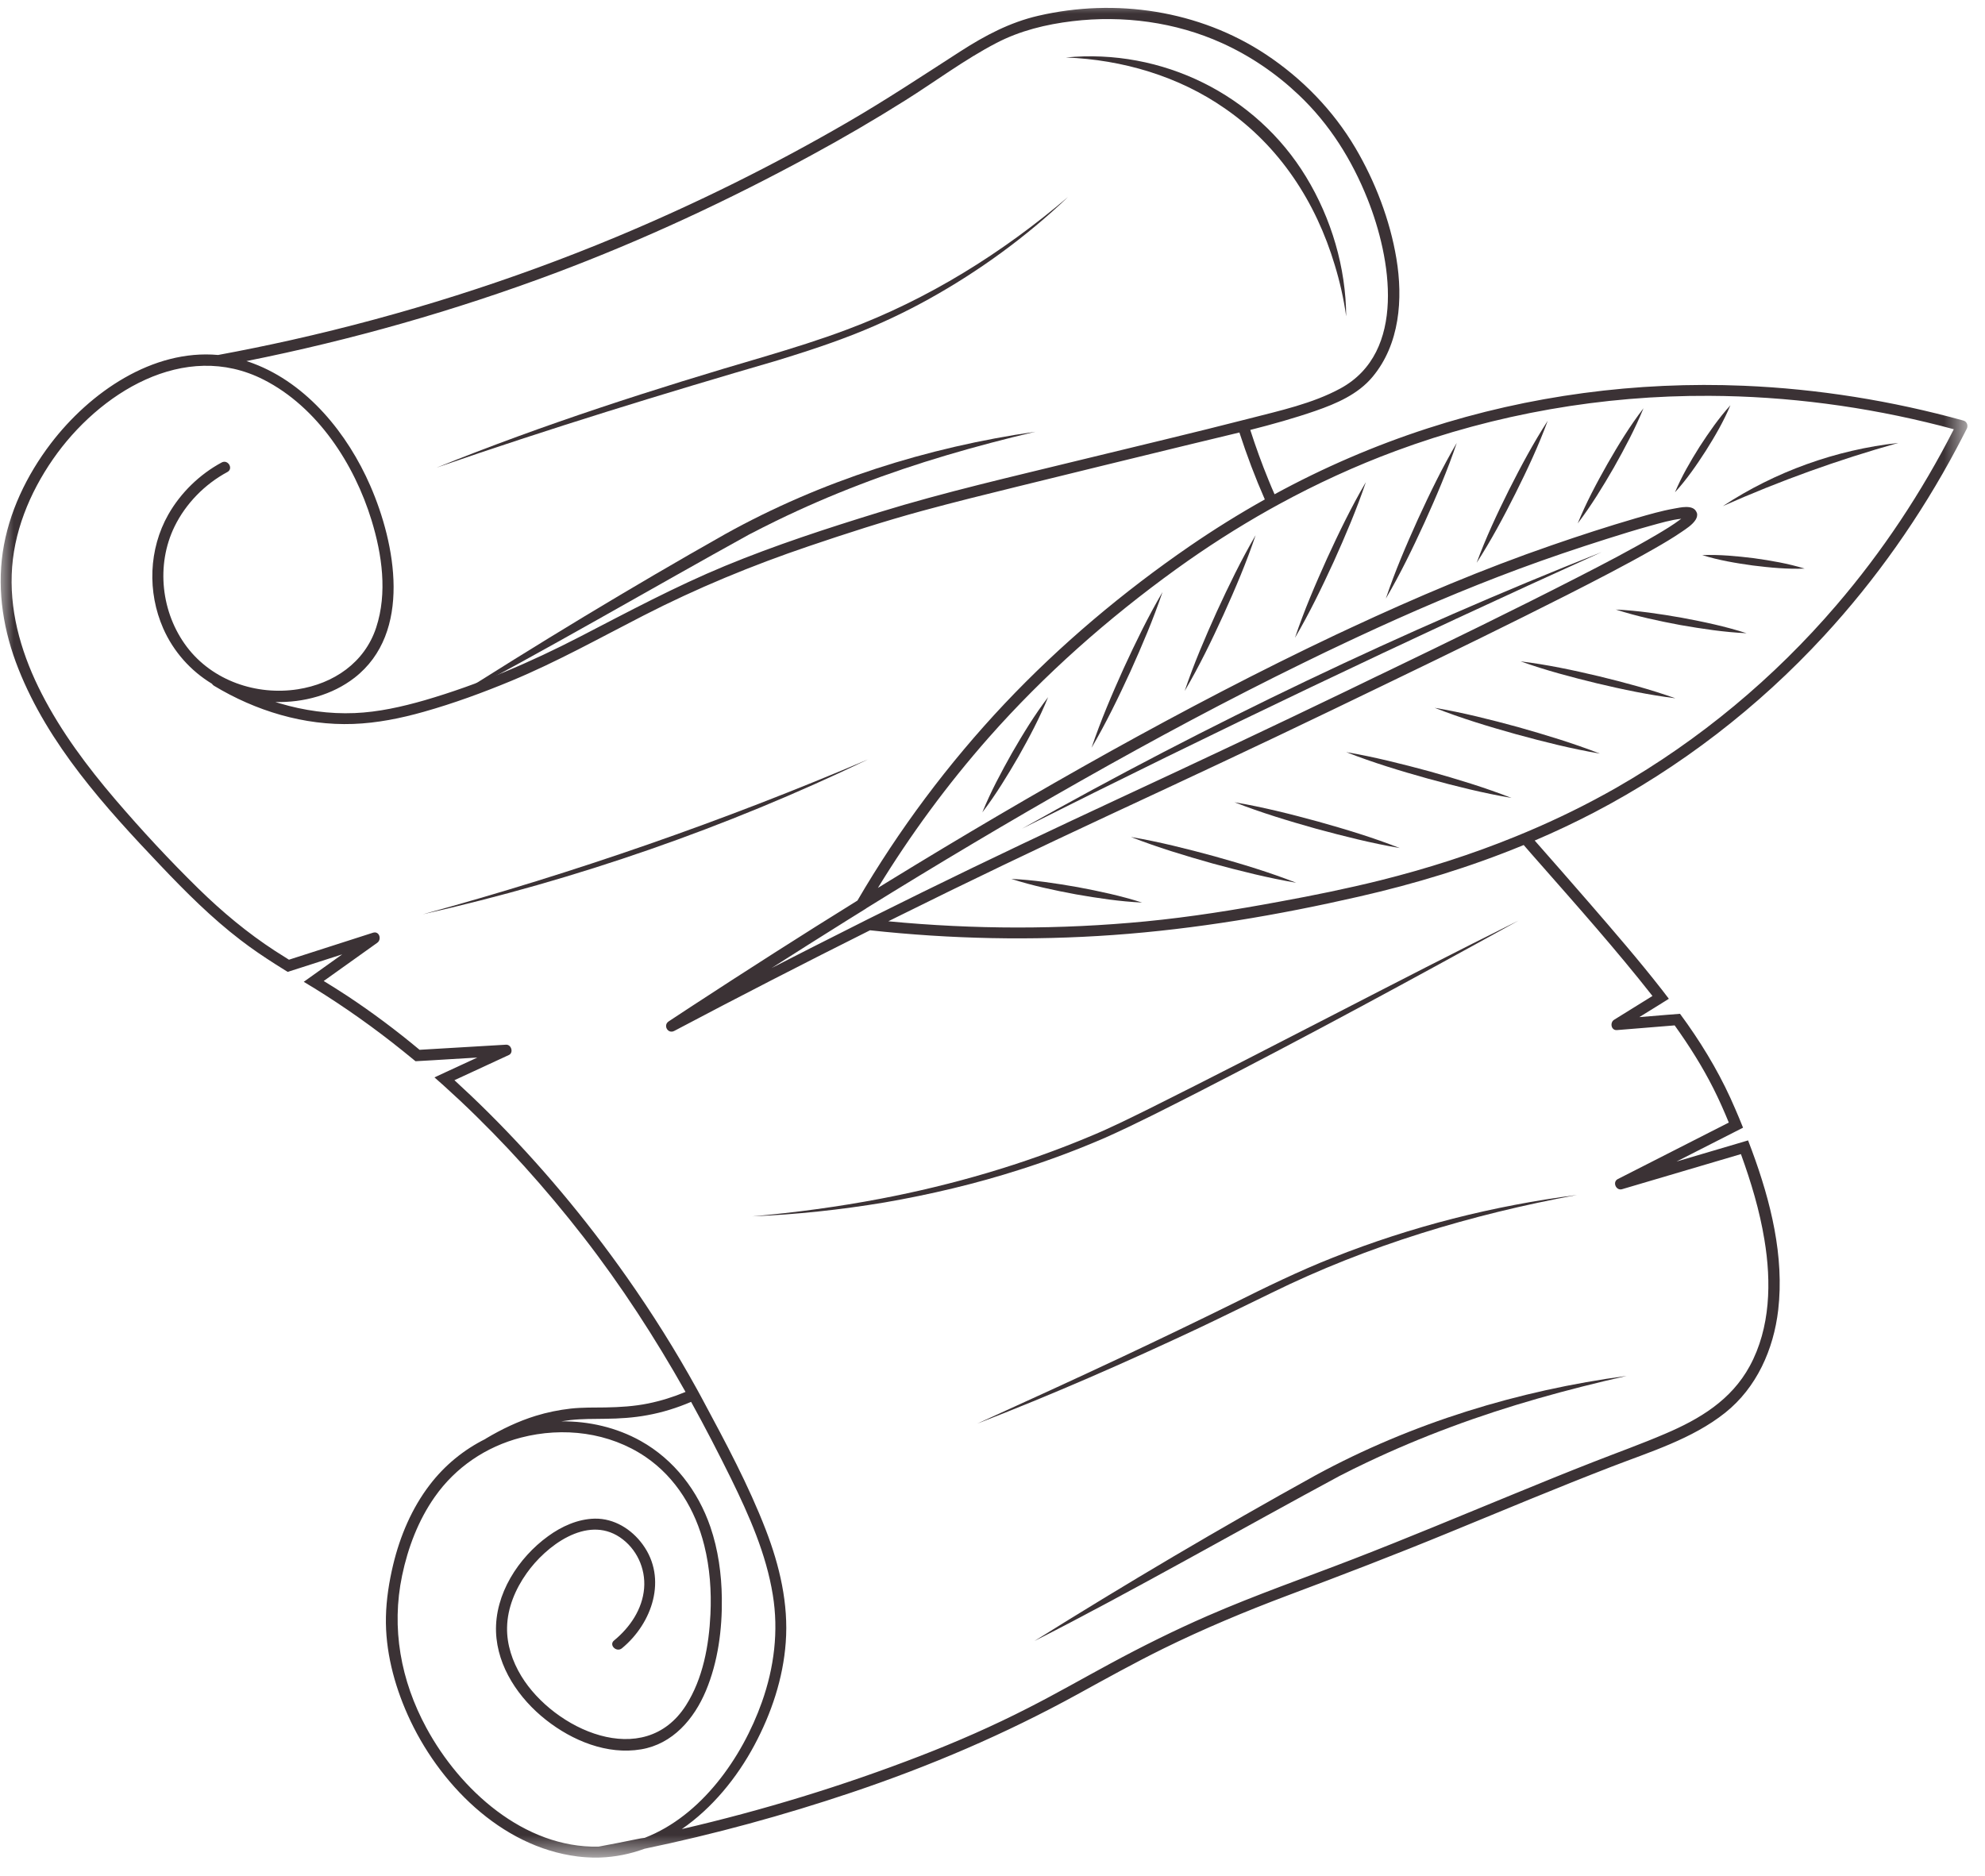 <svg xmlns="http://www.w3.org/2000/svg" width="73" height="69" viewBox="0 0 73 69" fill="none"><mask id="mask0_158_13301" style="mask-type:luminance" maskUnits="userSpaceOnUse" x="0" y="0" width="73" height="69"><path d="M0 0H72.36V68.33H0V0Z" fill="white"></path></mask><g mask="url(#mask0_158_13301)"><path d="M72.205 15.468C69.572 14.739 66.854 14.302 64.124 14.188C60.197 14.024 56.239 14.543 52.499 15.756C50.553 16.387 48.666 17.201 46.873 18.179C46.796 18.005 46.721 17.831 46.652 17.658C46.403 17.052 46.181 16.437 45.98 15.813C46.787 15.608 47.589 15.384 48.377 15.112C49.148 14.844 49.943 14.503 50.478 13.859C51.479 12.657 51.601 10.997 51.354 9.511C51.12 8.099 50.574 6.677 49.847 5.443C49.031 4.059 47.886 2.883 46.545 1.996C44.098 0.38 41.024 -0.078 38.18 0.581C37.134 0.823 36.219 1.31 35.321 1.888C33.947 2.773 32.587 3.675 31.174 4.494C28.445 6.078 25.602 7.488 22.69 8.704C18.826 10.316 14.813 11.585 10.728 12.503C9.83 12.704 8.927 12.889 8.021 13.056C5.613 12.839 3.308 14.426 1.871 16.309C0.983 17.473 0.314 18.856 0.101 20.314C-0.111 21.768 0.136 23.237 0.675 24.595C1.779 27.388 3.861 29.683 5.903 31.832C6.829 32.806 7.777 33.757 8.849 34.577C9.261 34.895 9.692 35.185 10.129 35.464C10.278 35.56 10.428 35.654 10.579 35.746C10.748 35.693 10.915 35.638 11.084 35.585C11.585 35.423 12.084 35.261 12.586 35.101C12.234 35.353 11.88 35.602 11.53 35.855C11.411 35.938 11.29 36.026 11.171 36.111C11.236 36.152 11.302 36.189 11.366 36.23C11.427 36.267 11.489 36.303 11.549 36.34C12.689 37.044 13.777 37.818 14.815 38.653C14.971 38.777 15.126 38.905 15.281 39.032C15.482 39.021 15.682 39.008 15.882 38.998C16.106 38.984 16.331 38.969 16.554 38.957C16.888 38.937 17.222 38.918 17.554 38.897C17.165 39.076 16.774 39.257 16.385 39.437C16.25 39.499 16.113 39.563 15.978 39.627C16.088 39.725 16.198 39.821 16.308 39.919C16.513 40.104 16.717 40.292 16.918 40.48C18.555 42.022 20.065 43.705 21.444 45.479C22.85 47.289 24.091 49.207 25.211 51.195C24.767 51.38 24.308 51.524 23.837 51.62C23.321 51.725 22.795 51.757 22.267 51.766C21.84 51.771 21.414 51.762 20.989 51.808C20.552 51.858 20.122 51.945 19.7 52.075C19.062 52.272 18.452 52.564 17.878 52.905C17.867 52.91 17.858 52.916 17.851 52.925C17.053 53.323 16.355 53.892 15.805 54.612C15.144 55.474 14.712 56.498 14.459 57.55C14.31 58.174 14.207 58.823 14.193 59.465C14.166 60.702 14.491 61.95 14.995 63.077C16.113 65.578 18.406 67.925 21.238 68.281C21.348 68.295 21.46 68.305 21.572 68.312C21.736 68.323 21.897 68.327 22.061 68.321C22.635 68.302 23.183 68.188 23.702 67.998C26.278 67.461 28.818 66.769 31.312 65.93C34.194 64.962 36.964 63.779 39.627 62.316C40.668 61.744 41.71 61.166 42.775 60.64C44.268 59.906 45.806 59.264 47.361 58.679C49.358 57.931 51.345 57.168 53.32 56.355C55.292 55.545 57.262 54.72 59.249 53.952C60.675 53.401 62.234 52.926 63.445 51.961C64.605 51.035 65.226 49.63 65.395 48.182C65.622 46.208 65.124 44.203 64.431 42.326C64.385 42.198 64.335 42.072 64.287 41.944C64.154 41.981 64.02 42.022 63.885 42.063C63.142 42.283 62.398 42.502 61.654 42.722C62.348 42.37 63.039 42.016 63.733 41.664C63.855 41.602 63.978 41.54 64.102 41.476C64.051 41.35 63.999 41.225 63.948 41.099C63.903 40.994 63.861 40.891 63.814 40.785C63.347 39.684 62.751 38.653 62.062 37.673C62.035 37.634 62.008 37.597 61.981 37.56C61.916 37.469 61.85 37.377 61.784 37.288C61.628 37.302 61.466 37.313 61.309 37.325C60.968 37.353 60.627 37.38 60.286 37.41C60.531 37.258 60.778 37.103 61.027 36.952C61.141 36.879 61.258 36.808 61.373 36.735C61.292 36.626 61.208 36.518 61.125 36.411C60.268 35.313 59.356 34.26 58.446 33.208C57.779 32.44 57.112 31.677 56.44 30.915C57.18 30.6 57.909 30.255 58.622 29.884C61.788 28.23 64.657 26.017 67.075 23.393C68.989 21.318 70.625 18.988 71.951 16.497C72.082 16.252 72.207 16.008 72.333 15.763C72.385 15.649 72.338 15.504 72.205 15.468ZM20.393 10.053C23.645 8.833 26.793 7.367 29.842 5.708C31.012 5.074 32.16 4.403 33.285 3.696C34.402 2.995 35.472 2.19 36.642 1.582C37.509 1.129 38.469 0.896 39.438 0.779C41.301 0.556 43.225 0.809 44.938 1.584C45.977 2.053 46.935 2.706 47.761 3.49C48.896 4.563 49.717 5.877 50.293 7.322C51.159 9.493 51.745 12.953 49.297 14.286C48.27 14.844 47.063 15.105 45.939 15.395C43.858 15.93 41.767 16.421 39.68 16.931C37.221 17.534 34.743 18.097 32.324 18.844C30.415 19.432 28.512 20.051 26.663 20.815C24.832 21.573 23.101 22.501 21.346 23.409C19.51 24.36 17.601 25.178 15.613 25.757C14.774 25.997 13.915 26.191 13.043 26.227C12.113 26.266 11.176 26.134 10.284 25.868C10.23 25.852 10.179 25.836 10.124 25.82C11.16 25.846 12.221 25.562 13.039 24.927C15.169 23.269 14.546 19.996 13.617 17.864C12.787 15.959 11.309 14.12 9.316 13.368C9.231 13.335 9.148 13.308 9.062 13.281C12.925 12.508 16.714 11.429 20.393 10.053ZM23.43 67.642C22.957 67.74 22.482 67.832 22.008 67.92C19.27 67.975 16.915 65.833 15.681 63.552C14.737 61.813 14.383 59.881 14.788 57.948C15.003 56.921 15.384 55.916 15.99 55.054C16.753 53.966 17.873 53.209 19.16 52.875C20.71 52.473 22.406 52.677 23.743 53.586C24.863 54.349 25.576 55.54 25.899 56.836C26.105 57.66 26.168 58.524 26.127 59.372C26.073 60.519 25.853 61.739 25.227 62.722C23.686 65.141 20.363 63.61 19.17 61.644C18.843 61.104 18.634 60.489 18.648 59.854C18.662 59.134 18.955 58.448 19.366 57.867C20.068 56.871 21.569 55.719 22.795 56.54C23.41 56.953 23.748 57.685 23.688 58.418C23.625 59.186 23.169 59.856 22.584 60.336C22.379 60.501 22.671 60.789 22.872 60.624C23.986 59.707 24.553 58.062 23.636 56.807C23.225 56.242 22.585 55.844 21.874 55.856C21.25 55.868 20.649 56.142 20.155 56.503C19.058 57.298 18.194 58.635 18.242 60.025C18.289 61.315 19.089 62.48 20.079 63.258C21.046 64.021 22.328 64.553 23.579 64.341C24.74 64.145 25.524 63.226 25.959 62.19C26.406 61.123 26.562 59.927 26.546 58.777C26.535 57.895 26.411 56.995 26.125 56.16C25.67 54.837 24.795 53.689 23.563 52.999C22.671 52.501 21.654 52.267 20.639 52.278C20.751 52.26 20.865 52.244 20.978 52.23C21.403 52.183 21.828 52.189 22.255 52.183C22.777 52.178 23.297 52.146 23.81 52.05C24.363 51.95 24.898 51.782 25.416 51.561C25.929 52.489 26.418 53.437 26.889 54.391C27.552 55.746 28.178 57.157 28.42 58.658C28.639 59.991 28.47 61.337 28.018 62.608C27.295 64.645 25.796 66.789 23.709 67.596C23.611 67.605 23.519 67.624 23.43 67.642ZM56.593 31.718C58.012 33.332 59.443 34.941 60.771 36.632C60.3 36.923 59.829 37.217 59.359 37.508C59.198 37.608 59.249 37.903 59.462 37.887C60.17 37.83 60.879 37.773 61.587 37.714C62.117 38.454 62.605 39.225 63.016 40.041C63.221 40.449 63.406 40.866 63.578 41.288C62.218 41.981 60.858 42.674 59.495 43.367C59.288 43.474 59.432 43.805 59.653 43.739C61.11 43.309 62.565 42.88 64.024 42.448C64.396 43.474 64.712 44.521 64.888 45.599C65.146 47.147 65.114 48.836 64.348 50.245C63.667 51.497 62.508 52.194 61.233 52.736C60.371 53.106 59.487 53.422 58.613 53.765C57.63 54.149 56.647 54.549 55.671 54.951C53.712 55.753 51.761 56.572 49.788 57.335C47.993 58.03 46.172 58.663 44.407 59.433C43.189 59.964 41.998 60.556 40.828 61.189C39.824 61.731 38.836 62.298 37.817 62.816C36.523 63.479 35.193 64.062 33.838 64.585C30.989 65.687 28.054 66.583 25.074 67.274C26.191 66.503 27.104 65.386 27.746 64.183C28.368 63.02 28.8 61.733 28.896 60.412C29.003 58.99 28.671 57.587 28.162 56.267C27.527 54.622 26.685 53.054 25.853 51.504C25.817 51.44 25.782 51.374 25.75 51.312C25.709 51.239 25.67 51.166 25.631 51.095C24.847 49.673 23.981 48.295 23.046 46.966C21.528 44.811 19.832 42.783 17.963 40.923C17.554 40.516 17.135 40.118 16.712 39.73C17.378 39.421 18.043 39.112 18.713 38.804C18.895 38.721 18.806 38.413 18.61 38.424C17.549 38.488 16.488 38.55 15.43 38.612C14.577 37.901 13.686 37.233 12.762 36.623C12.479 36.438 12.193 36.257 11.905 36.081C12.561 35.613 13.217 35.147 13.871 34.678C14.049 34.554 13.951 34.23 13.715 34.306C12.685 34.637 11.656 34.968 10.627 35.298C10.456 35.19 10.284 35.081 10.113 34.973C9.098 34.312 8.172 33.538 7.306 32.692C6.234 31.642 5.206 30.534 4.232 29.395C3.21 28.198 2.257 26.924 1.537 25.521C0.84 24.166 0.376 22.669 0.43 21.135C0.481 19.603 1.084 18.134 1.951 16.885C3.626 14.469 6.773 12.476 9.699 13.966C11.679 14.974 13.032 17.07 13.665 19.139C14.049 20.392 14.253 21.809 13.834 23.082C13.409 24.376 12.268 25.146 10.95 25.352C9.427 25.588 7.814 25.036 6.874 23.795C5.925 22.543 5.729 20.78 6.419 19.366C6.833 18.52 7.53 17.809 8.362 17.361C8.593 17.237 8.385 16.887 8.154 17.009C7.345 17.443 6.645 18.124 6.191 18.922C5.468 20.197 5.416 21.777 6.003 23.114C6.381 23.971 7.013 24.675 7.795 25.149C7.813 25.176 7.836 25.203 7.869 25.222C9.4 26.147 11.187 26.692 12.988 26.627C13.869 26.595 14.74 26.419 15.585 26.18C16.682 25.871 17.755 25.477 18.806 25.041C20.479 24.346 22.054 23.466 23.663 22.641C25.623 21.635 27.661 20.794 29.75 20.087C31.122 19.622 32.5 19.176 33.899 18.794C35.074 18.474 36.26 18.181 37.44 17.891C39.483 17.386 41.527 16.89 43.573 16.391C44.24 16.227 44.91 16.072 45.58 15.907C45.852 16.743 46.162 17.566 46.515 18.369C45.571 18.897 44.652 19.47 43.758 20.083C41.301 21.773 38.996 23.711 36.949 25.878C34.877 28.076 33.054 30.516 31.533 33.123C29.472 34.401 27.433 35.706 25.407 37.03C25.135 37.209 24.863 37.387 24.591 37.567C24.374 37.711 24.564 38.041 24.797 37.917C27.183 36.655 29.582 35.423 31.995 34.216C34.962 34.539 37.954 34.602 40.931 34.39C43.973 34.173 47.006 33.658 49.975 32.978C52.042 32.507 54.076 31.889 56.035 31.08C56.22 31.297 56.408 31.506 56.593 31.718ZM31.858 33.407C34.466 31.791 37.102 30.218 39.771 28.707C42.446 27.192 45.155 25.738 47.92 24.387C48.464 24.12 49.008 23.857 49.553 23.603C49.678 23.542 49.804 23.485 49.928 23.427C51.872 22.52 53.843 21.674 55.854 20.927C56.919 20.531 57.999 20.168 59.084 19.823C59.621 19.653 60.158 19.486 60.702 19.336C61.066 19.237 61.455 19.119 61.83 19.08C61.818 19.091 61.804 19.102 61.798 19.103C61.526 19.308 61.233 19.484 60.94 19.658C59.976 20.225 58.981 20.741 57.989 21.249C55.665 22.44 53.319 23.581 50.968 24.714C50.84 24.778 50.709 24.84 50.581 24.899C50.222 25.073 49.866 25.244 49.511 25.418C46.771 26.739 44.019 28.036 41.26 29.318C38.796 30.465 36.341 31.626 33.904 32.824C33.243 33.151 32.581 33.478 31.92 33.807C31.703 33.915 31.486 34.024 31.268 34.136C30.299 34.621 29.337 35.112 28.374 35.606C29.286 35.023 30.201 34.445 31.122 33.869C31.36 33.72 31.602 33.571 31.842 33.421C31.844 33.416 31.851 33.414 31.858 33.407ZM67.531 22.264C65.242 24.938 62.502 27.219 59.447 28.97C58.38 29.579 57.278 30.12 56.149 30.596C56.016 30.653 55.882 30.708 55.749 30.762C54.135 31.421 52.464 31.953 50.766 32.378C49.537 32.683 48.297 32.936 47.052 33.163C45.42 33.466 43.785 33.729 42.132 33.889C38.987 34.193 35.813 34.187 32.669 33.885C32.782 33.828 32.898 33.771 33.012 33.715C35.589 32.434 38.185 31.194 40.793 29.978C43.522 28.708 46.247 27.436 48.958 26.129C49.589 25.825 50.217 25.521 50.848 25.217C50.976 25.155 51.107 25.093 51.235 25.03C53.372 23.999 55.505 22.959 57.624 21.886C58.709 21.334 59.791 20.778 60.847 20.175C61.183 19.983 61.521 19.784 61.839 19.566C62.019 19.443 62.239 19.304 62.357 19.118C62.403 19.045 62.433 18.949 62.403 18.862C62.399 18.856 62.398 18.849 62.394 18.844C62.392 18.833 62.387 18.824 62.38 18.814C62.246 18.552 61.788 18.668 61.573 18.705C61.096 18.789 60.627 18.926 60.161 19.061C59.119 19.365 58.088 19.701 57.062 20.056C54.547 20.924 52.089 21.965 49.678 23.089C49.553 23.146 49.429 23.206 49.306 23.263C49.249 23.29 49.194 23.315 49.138 23.341C46.309 24.68 43.538 26.134 40.803 27.652C38.068 29.176 35.373 30.762 32.706 32.399C32.566 32.486 32.427 32.571 32.285 32.658C33.483 30.7 34.845 28.847 36.363 27.126C38.413 24.805 40.745 22.748 43.255 20.934C44.355 20.14 45.498 19.407 46.681 18.742C46.798 18.678 46.915 18.613 47.034 18.547C48.417 17.793 49.85 17.134 51.328 16.586C55.013 15.221 58.931 14.54 62.861 14.559C65.731 14.572 68.593 14.951 71.37 15.66C71.53 15.701 71.691 15.745 71.853 15.788C70.671 18.108 69.226 20.289 67.531 22.264Z" fill="#3B3235"></path></g><path d="M60.441 15.015C60.133 15.772 59.749 16.49 59.349 17.2C58.942 17.905 58.517 18.599 58.022 19.251C58.329 18.494 58.713 17.774 59.113 17.066C59.518 16.359 59.943 15.664 60.441 15.015Z" fill="#3B3235"></path><path d="M53.573 16.291C53.237 17.288 52.826 18.252 52.392 19.21C51.955 20.165 51.498 21.109 50.965 22.017C51.299 21.02 51.713 20.056 52.145 19.098C52.583 18.143 53.041 17.199 53.573 16.291Z" fill="#3B3235"></path><path d="M56.918 15.477C56.582 16.394 56.168 17.276 55.732 18.149C55.295 19.02 54.834 19.88 54.305 20.7C54.642 19.782 55.055 18.901 55.49 18.026C55.928 17.159 56.388 16.298 56.918 15.477Z" fill="#3B3235"></path><path d="M50.231 17.733C49.893 18.732 49.483 19.695 49.051 20.654C48.613 21.608 48.156 22.552 47.623 23.46C47.957 22.463 48.371 21.5 48.803 20.541C49.241 19.587 49.698 18.643 50.231 17.733Z" fill="#3B3235"></path><path d="M46.176 19.686C45.84 20.686 45.43 21.649 44.996 22.607C44.559 23.562 44.102 24.506 43.568 25.414C43.903 24.417 44.317 23.453 44.749 22.495C45.188 21.541 45.645 20.597 46.176 19.686Z" fill="#3B3235"></path><path d="M42.752 21.777C42.414 22.774 42.004 23.738 41.572 24.696C41.133 25.651 40.676 26.595 40.143 27.503C40.479 26.506 40.891 25.542 41.323 24.584C41.762 23.63 42.219 22.686 42.752 21.777Z" fill="#3B3235"></path><path d="M38.545 25.642C38.237 26.399 37.855 27.119 37.455 27.827C37.046 28.532 36.623 29.227 36.127 29.878C36.434 29.121 36.819 28.403 37.218 27.693C37.626 26.986 38.05 26.291 38.545 25.642Z" fill="#3B3235"></path><path d="M63.637 14.906C63.39 15.495 63.071 16.044 62.732 16.581C62.387 17.116 62.028 17.637 61.598 18.108C61.845 17.52 62.163 16.972 62.502 16.433C62.849 15.9 63.208 15.379 63.637 14.906Z" fill="#3B3235"></path><path d="M69.811 16.291C67.599 16.911 65.453 17.685 63.357 18.616C65.277 17.349 67.521 16.542 69.811 16.291Z" fill="#3B3235"></path><path d="M64.231 23.29C63.413 23.253 62.608 23.13 61.802 22.99C61.001 22.84 60.202 22.671 59.422 22.419C60.241 22.458 61.047 22.579 61.852 22.721C62.654 22.87 63.45 23.038 64.231 23.29Z" fill="#3B3235"></path><path d="M58.838 27.718C57.8 27.542 56.779 27.285 55.762 27.007C54.747 26.723 53.741 26.419 52.76 26.033C53.798 26.209 54.818 26.467 55.835 26.744C56.85 27.032 57.856 27.336 58.838 27.718Z" fill="#3B3235"></path><path d="M61.614 25.683C60.644 25.562 59.689 25.361 58.736 25.135C57.787 24.904 56.843 24.655 55.922 24.325C56.892 24.444 57.847 24.646 58.798 24.872C59.748 25.103 60.691 25.355 61.614 25.683Z" fill="#3B3235"></path><path d="M55.586 29.348C54.548 29.172 53.527 28.915 52.51 28.637C51.495 28.353 50.489 28.049 49.508 27.663C50.546 27.841 51.566 28.099 52.583 28.374C53.598 28.66 54.605 28.964 55.586 29.348Z" fill="#3B3235"></path><path d="M51.478 31.192C50.44 31.014 49.42 30.756 48.403 30.481C47.388 30.195 46.382 29.892 45.4 29.507C46.439 29.683 47.459 29.94 48.476 30.218C49.491 30.502 50.497 30.806 51.478 31.192Z" fill="#3B3235"></path><path d="M47.67 32.468C46.632 32.292 45.611 32.035 44.594 31.759C43.579 31.473 42.573 31.169 41.592 30.785C42.63 30.961 43.65 31.219 44.667 31.496C45.682 31.78 46.688 32.084 47.67 32.468Z" fill="#3B3235"></path><path d="M42 33.196C41.182 33.158 40.377 33.035 39.572 32.895C38.77 32.746 37.972 32.577 37.191 32.326C38.011 32.364 38.816 32.486 39.622 32.627C40.427 32.778 41.223 32.947 42 33.196Z" fill="#3B3235"></path><path d="M66.368 20.913C65.73 20.938 65.099 20.878 64.464 20.799C63.833 20.712 63.209 20.607 62.6 20.417C63.238 20.392 63.869 20.453 64.504 20.531C65.131 20.618 65.757 20.726 66.368 20.913Z" fill="#3B3235"></path><path d="M39.199 2.114C42.728 1.774 46.186 3.47 48.029 6.501C48.962 8.032 49.499 9.847 49.507 11.637C49.418 10.999 49.275 10.364 49.087 9.749C48.394 7.434 47.064 5.386 45.062 4C43.352 2.803 41.281 2.195 39.199 2.114Z" fill="#3B3235"></path><path d="M16.391 25.843C19.767 23.686 23.19 21.61 26.678 19.64C30.191 17.688 34.1 16.451 38.072 15.88C35.876 16.401 33.716 17.018 31.622 17.823C30.584 18.22 29.542 18.67 28.541 19.159C28.22 19.315 27.86 19.498 27.542 19.663C24.197 21.507 19.756 24.099 16.391 25.843Z" fill="#3B3235"></path><path d="M38.041 60.357C41.437 58.233 44.885 56.194 48.391 54.256C51.923 52.338 55.843 51.138 59.822 50.606C57.624 51.106 55.457 51.7 53.354 52.487C52.313 52.873 51.266 53.314 50.261 53.792C49.938 53.943 49.578 54.123 49.258 54.288C45.888 56.101 41.426 58.645 38.041 60.357Z" fill="#3B3235"></path><path d="M58.904 20.305C51.729 23.551 44.616 26.945 37.58 30.481C44.446 26.614 51.58 23.208 58.904 20.305Z" fill="#3B3235"></path><path d="M15.551 33.627C21.133 32.102 26.603 30.198 31.925 27.93C26.708 30.44 21.2 32.355 15.551 33.627Z" fill="#3B3235"></path><path d="M57.995 43.951C54.116 44.667 50.308 45.807 46.767 47.549C45.88 47.977 44.993 48.418 44.099 48.841C41.42 50.102 38.696 51.296 35.934 52.363C37.734 51.545 39.53 50.726 41.316 49.885C42.62 49.271 44.036 48.59 45.316 47.959C46.532 47.353 47.759 46.751 49.025 46.253C51.901 45.11 54.929 44.345 57.995 43.951Z" fill="#3B3235"></path><path d="M55.847 33.858C51.968 36.002 48.03 38.137 44.085 40.159C42.951 40.736 41.822 41.319 40.656 41.84C39.63 42.285 38.587 42.676 37.52 43.015C35.894 43.538 34.215 43.934 32.532 44.226C30.925 44.495 29.295 44.67 27.668 44.738C29.252 44.598 30.827 44.386 32.384 44.089C35.029 43.584 37.632 42.829 40.112 41.785C40.844 41.483 41.55 41.129 42.261 40.779C46.809 38.511 51.296 36.121 55.847 33.858Z" fill="#3B3235"></path><path d="M16.053 17.2C19.997 15.607 24.052 14.303 28.132 13.111C29.147 12.807 30.161 12.494 31.151 12.12C34.132 11.008 36.861 9.305 39.281 7.242C37.745 8.707 36.009 9.973 34.143 11.008C33.273 11.491 32.356 11.921 31.428 12.288C30.877 12.505 30.298 12.709 29.734 12.894C29.368 13.013 28.963 13.141 28.593 13.255C24.381 14.481 20.198 15.763 16.053 17.2Z" fill="#3B3235"></path></svg>